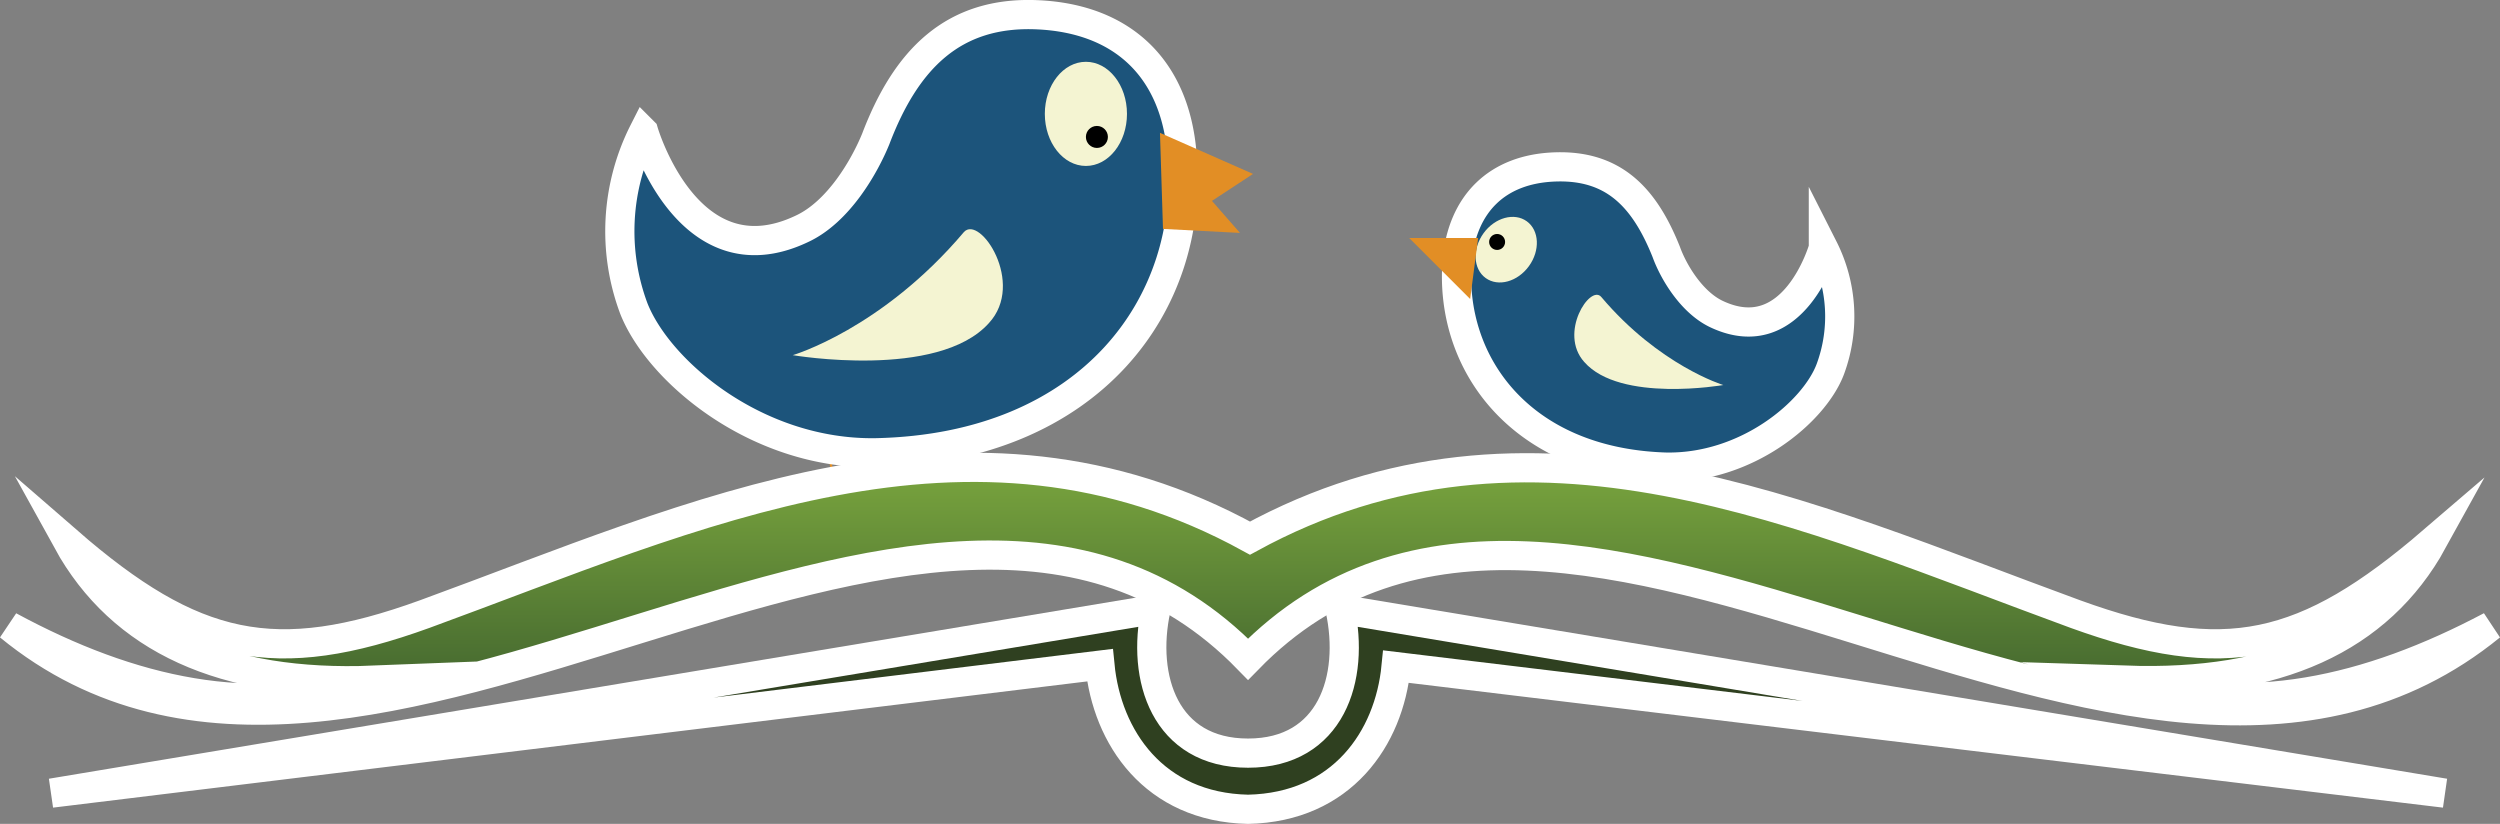 <svg id="Layer_1" data-name="Layer 1" xmlns="http://www.w3.org/2000/svg" xmlns:xlink="http://www.w3.org/1999/xlink" viewBox="0 0 256.86 84.65"><rect x="0" y="0" width="256.86" height="84.65" fill="#808080" stroke="none"/><defs><style>.cls-1{fill:#2f4020;}.cls-1,.cls-3,.cls-5{stroke:#fff;stroke-miterlimit:10;stroke-width:3px;}.cls-2{fill:#e28e25;}.cls-3{fill:#1c547b;}.cls-4{fill:#f4f4d2;}.cls-5{fill:url(#linear-gradient);}</style><linearGradient id="linear-gradient" x1="250.55" y1="621.33" x2="250.55" y2="647.63" gradientTransform="translate(-0.14 -390.74) scale(1.17)" gradientUnits="userSpaceOnUse"><stop offset="0" stop-color="#83b040"/><stop offset="1" stop-color="#3b5d2d"/></linearGradient></defs><path class="cls-1" d="M293.4,375.66c-9.67-.21-14.5-7.4-15.22-14.81L170.44,374l113.5-18.91c-1.54,7.09.92,14.8,9.46,14.8s11-7.71,9.45-14.8L416.35,374,308.61,361C307.89,368.36,303.06,375.45,293.4,375.66Z" transform="translate(-165.17 -292.51)"/><path class="cls-2" d="M252,341.42c0-.1-.11-.1-.11-.2-.2-.21-.31-.21-.51-.41s-.31-.21-.41-.21-.21-.1-.31-.2c.1-.72.2-2,.2-2.06s-.2-.1-.41-.1a.44.44,0,0,0-.3.1,20.8,20.8,0,0,0,.41,2.57c0,.1,0,.21.1.21v.2c0,.1-.1.1-.1.21-.21.41-.62.82-.62.92a4.22,4.22,0,0,0,.72-.72c0-.1.1-.1.1-.2V341l.21.21c.1.1.1.1.1.2v.21c-.21.2-.31.62-.51.72s-.21.31-.21.31a1.62,1.62,0,0,0,.31-.21,5.43,5.43,0,0,0,.62-.72c0-.1,0-.1.1-.2v-.21a.22.22,0,0,0-.21-.2c0-.11-.1-.11-.1-.21a.39.39,0,0,1,.21.1,1.89,1.89,0,0,1,.41.31c.1.1.1.1.1.21s0,.2-.1.2c-.11.21-.11.31-.21.41l-.2.41a.7.7,0,0,0,.2-.41.53.53,0,0,0,.21-.41.35.35,0,0,1,.1-.2Z" transform="translate(-165.17 -292.51)"/><path class="cls-2" d="M255.87,341.42c0-.1-.1-.1-.1-.2-.21-.21-.31-.21-.51-.41s-.31-.21-.42-.21-.2-.1-.3-.2c.1-.72.2-2,.2-2.06s-.2-.1-.41-.1a.45.45,0,0,0-.31.1,22.88,22.88,0,0,0,.41,2.57c0,.1,0,.21.11.21v.2c0,.1-.11.1-.11.21-.2.41-.61.82-.61.92a4.22,4.22,0,0,0,.72-.72c0-.1.1-.1.1-.2V341l.2.21c.11.1.11.1.11.2v.21c-.21.2-.31.62-.52.72s-.2.31-.2.31a2,2,0,0,0,.31-.21,4.85,4.85,0,0,0,.61-.72c0-.1,0-.1.11-.2v-.21a.22.22,0,0,0-.21-.2c0-.11-.1-.11-.1-.21a.35.35,0,0,1,.2.1,1.49,1.49,0,0,1,.41.31c.11.1.11.1.11.21s0,.2-.11.2c-.1.21-.1.31-.2.41l-.21.41a.69.69,0,0,0,.21-.41.52.52,0,0,0,.2-.41.34.34,0,0,1,.11-.2Z" transform="translate(-165.17 -292.51)"/><path class="cls-3" d="M286.61,308.32c-.72-8.74-6.06-13.88-14.8-14.29s-13.57,4.63-16.66,12.75c-1.13,2.77-3.8,7.5-7.61,9.25-11.71,5.55-16.24-10-16.24-10a22.66,22.66,0,0,0-1,18.2c2.57,6.47,12.65,15,24.88,14.8C277.26,338.55,288,323.64,286.61,308.32Z" transform="translate(-165.17 -292.51)"/><ellipse class="cls-4" cx="111.57" cy="11.7" rx="4.22" ry="5.35"/><circle cx="112.7" cy="14.07" r="1.13"/><path class="cls-4" d="M246.62,329s9.15-2.67,17.58-12.64c1.64-1.85,6.37,5.24,2.57,9.35C261.53,331.55,246.62,329,246.62,329Z" transform="translate(-165.17 -292.51)"/><path class="cls-2" d="M338.53,341.83h0c.2-.2.31-.2.41-.3s.2-.11.31-.21a.31.31,0,0,1,.2-.1,9,9,0,0,1-.1-1.34.35.35,0,0,1,.21-.1c.2,0,.2,0,.2.1s-.2,1.65-.2,1.75v.31a.1.1,0,0,0,.1.1l.41.62a2.07,2.07,0,0,1-.51-.52.34.34,0,0,1-.11-.2v-.41l-.2.2-.11.1V342a2.41,2.41,0,0,0,.31.51c.11.21.21.21.21.21l-.21-.21A1.8,1.8,0,0,0,339,342v-.31c0-.1.1-.1.1-.2l.11-.11c-.11,0-.11.11-.21.11l-.2.2c0,.1-.11.1-.11.21v.2c0,.11.11.21.11.31a1.2,1.2,0,0,0,.2.31l-.2-.21c-.11-.1-.11-.2-.21-.3s-.1-.11-.1-.21Z" transform="translate(-165.17 -292.51)"/><path class="cls-2" d="M336,341.83h0c.2-.2.31-.2.41-.3s.2-.11.31-.21a.31.31,0,0,1,.2-.1,9,9,0,0,1-.1-1.34.35.35,0,0,1,.21-.1c.2,0,.2,0,.2.1s-.2,1.65-.2,1.75v.31a.1.1,0,0,0,.1.1l.41.62a2.07,2.07,0,0,1-.51-.52.34.34,0,0,1-.11-.2v-.41l-.2.2-.11.1V342a2.41,2.41,0,0,0,.31.51c.11.21.21.21.21.21l-.21-.21a1.8,1.8,0,0,0-.41-.51v-.31c0-.1.1-.1.1-.2l.11-.11c-.11,0-.11.11-.21.11l-.2.2c0,.1-.11.1-.11.21v.2c0,.11.11.21.11.31a1.2,1.2,0,0,0,.2.31l-.2-.21c-.11-.1-.11-.2-.21-.3s-.1-.11-.1-.21Z" transform="translate(-165.17 -292.51)"/><path class="cls-3" d="M314.88,319.32c.52-5.86,4.11-9.46,10.08-9.66s9.15,3.08,11.41,8.74c.72,2,2.57,5.14,5.14,6.37,8,3.8,11-6.79,11-6.79a15.58,15.58,0,0,1,.72,12.44c-1.65,4.42-8.64,10.28-17,10.08C321.36,340,314.06,329.81,314.88,319.32Z" transform="translate(-165.17 -292.51)"/><ellipse class="cls-4" cx="319.93" cy="318.17" rx="3.6" ry="2.88" transform="translate(-290.61 98.01) rotate(-54.07)"/><circle cx="153.82" cy="24.86" r="0.82"/><path class="cls-4" d="M342.23,332.07s-6.58-2-12.54-9.05c-1.13-1.34-4.42,3.7-1.75,6.68C331.64,333.92,342.23,332.07,342.23,332.07Z" transform="translate(-165.17 -292.51)"/><polygon class="cls-2" points="151.87 24.45 151.05 30.72 144.78 24.45 151.87 24.45"/><polygon class="cls-2" points="124.52 20.64 128.74 17.87 119.18 13.65 119.49 23.52 127.4 23.93 124.52 20.64"/><path class="cls-5" d="M293.4,360.24c-33.11-34-90.68,26.62-127.28-3.4,12.55,6.79,25.09,9.57,37.42,5.56-15.42.61-25.9-4.22-31.45-14.29,13,11.3,21.38,13.05,36.7,7.5,27.86-10.18,56-23.64,84.81-7.81,28.79-15.73,57-2.37,84.82,7.81,15.31,5.55,23.54,3.8,36.7-7.5-5.55,10.07-16,14.8-31.46,14.29,12.34,3.9,24.78,1.13,37.42-5.56C384.07,387,326.5,326.31,293.4,360.24Z" transform="translate(-165.17 -292.51)"/></svg>
